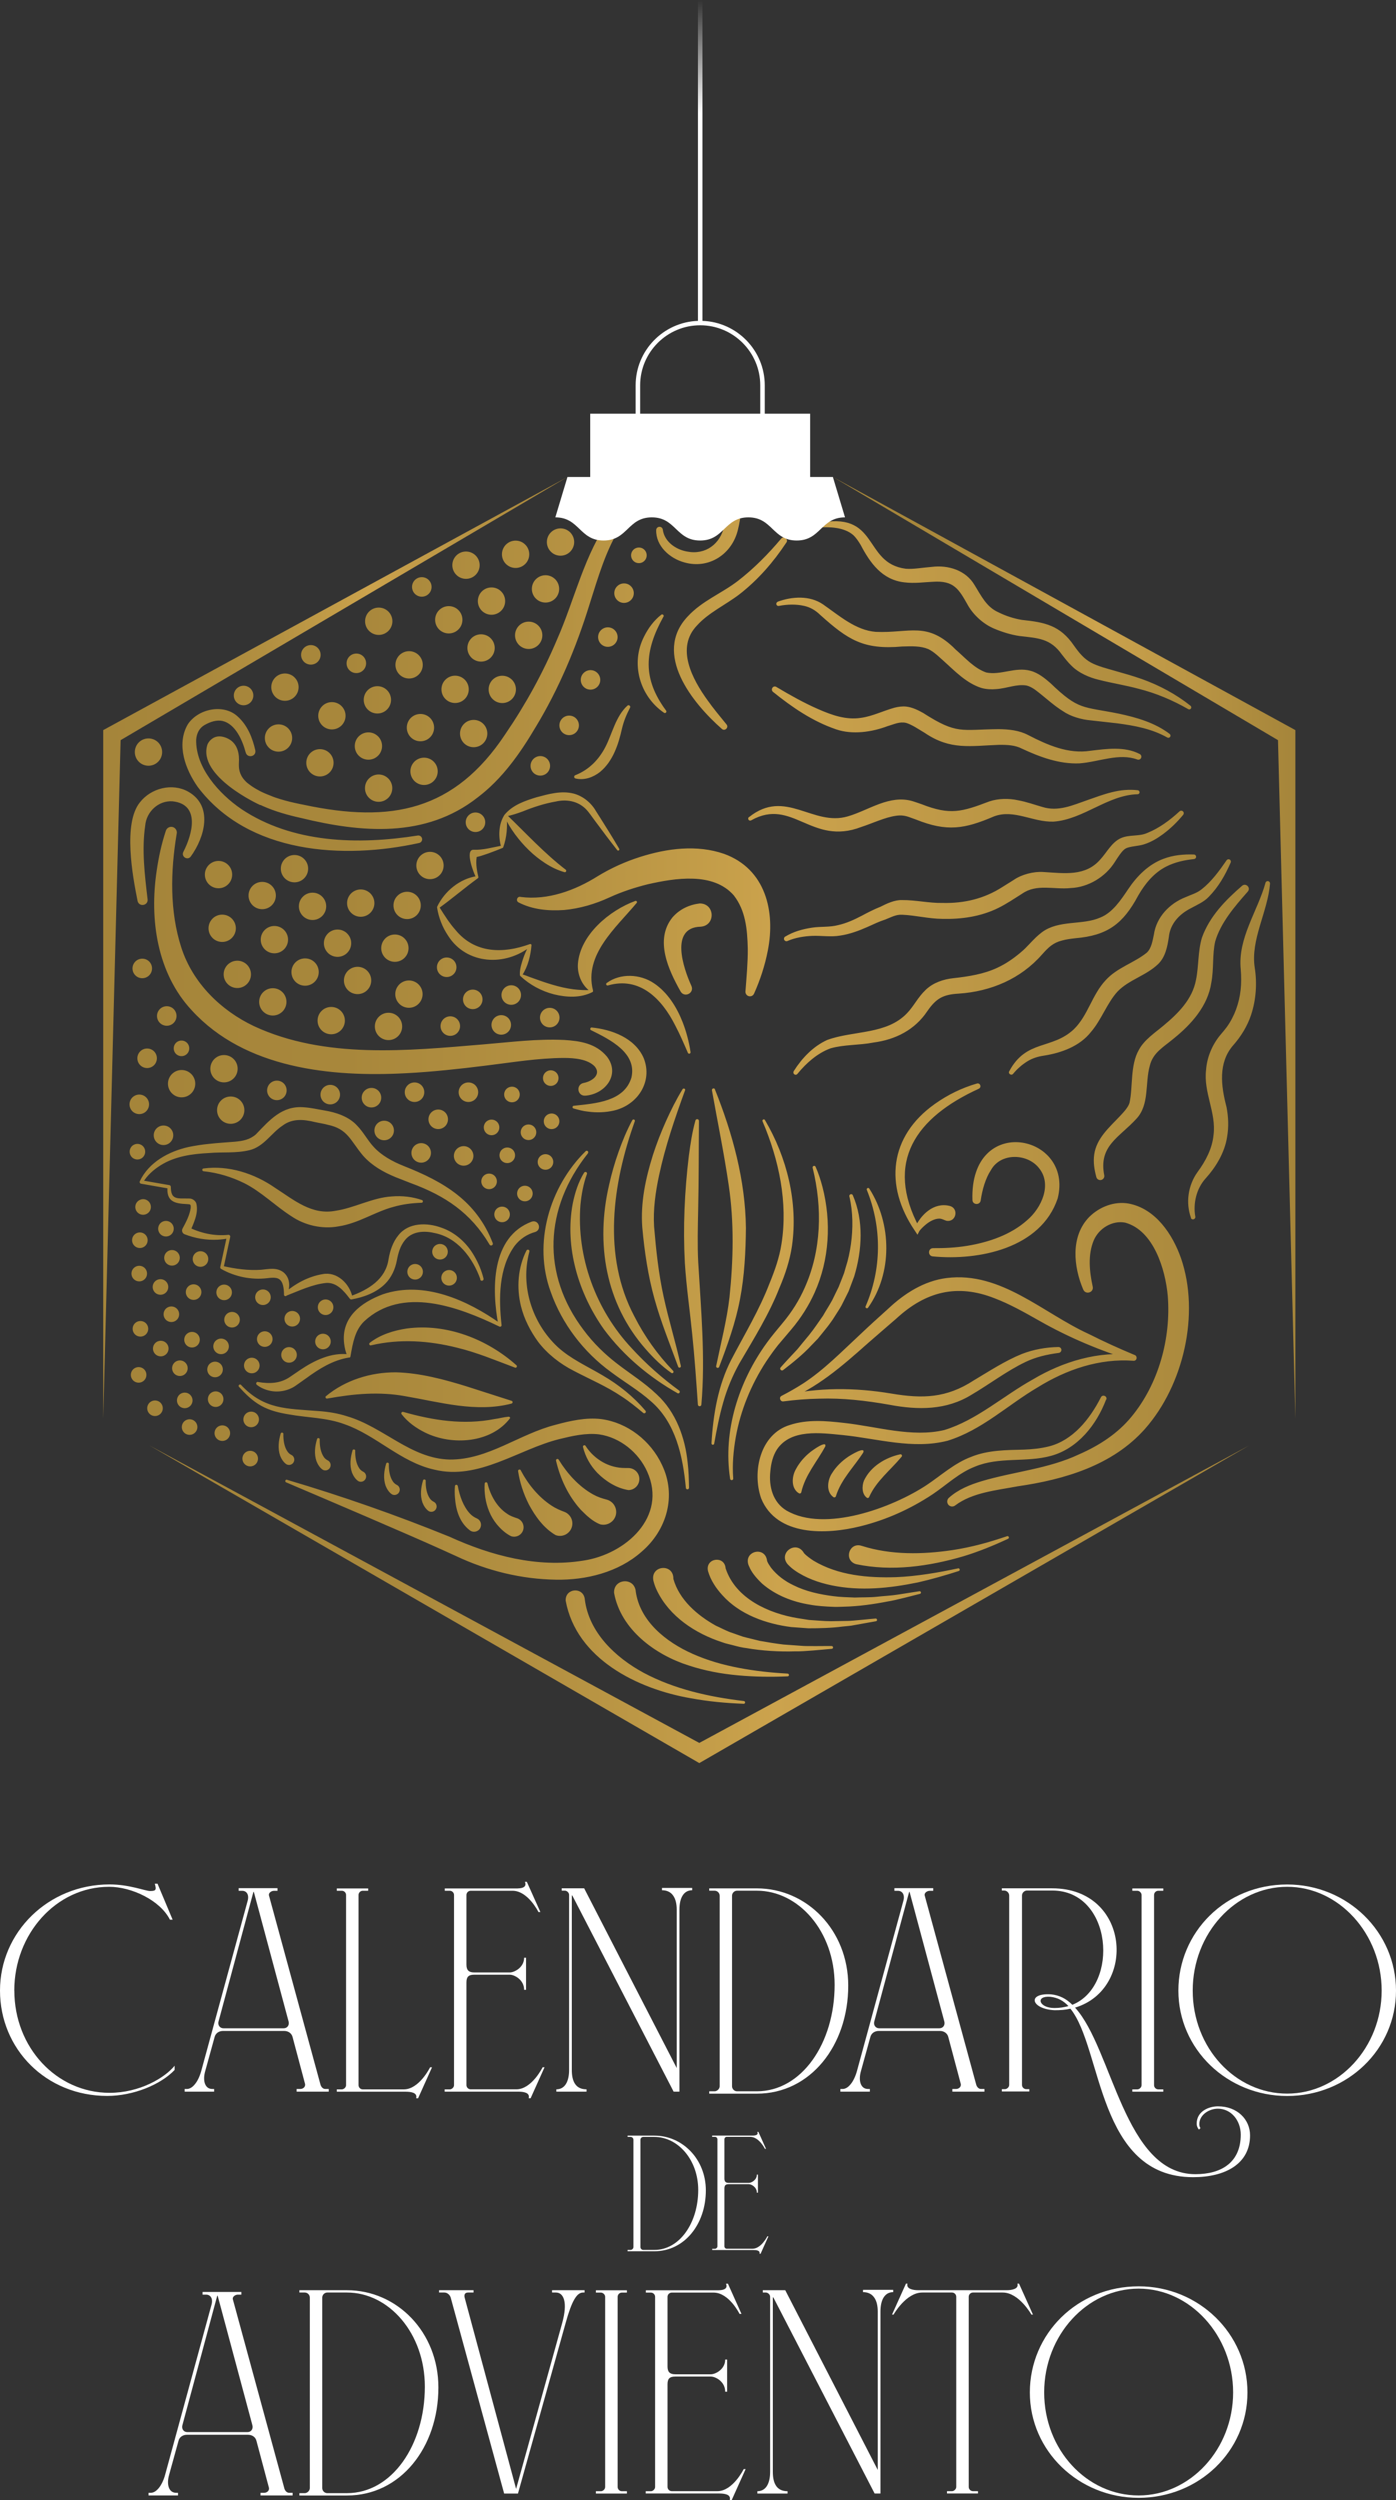 <?xml version="1.0" encoding="UTF-8"?>
<svg id="Capa_2" data-name="Capa 2" xmlns="http://www.w3.org/2000/svg" xmlns:xlink="http://www.w3.org/1999/xlink" viewBox="0 0 247.36 442.8">
  <rect x="0" y="0" width="247.36" height="442.8" fill="#333333" stroke="none"/>
  <defs>
    <style>
      .cls-1 {
        fill: #fff;
      }

      .cls-2 {
        fill: url(#Degradado_sin_nombre_3-2);
      }

      .cls-3 {
        fill: url(#Degradado_sin_nombre_3-4);
      }

      .cls-4 {
        fill: url(#Degradado_sin_nombre_3-3);
      }

      .cls-5 {
        fill: url(#Degradado_sin_nombre_9);
      }

      .cls-6 {
        fill: url(#Degradado_sin_nombre_3);
      }
    </style>
    <linearGradient id="Degradado_sin_nombre_3" data-name="Degradado sin nombre 3" x1="22.95" y1="190.77" x2="225.02" y2="190.77" gradientUnits="userSpaceOnUse">
      <stop offset="0" stop-color="#a5853a"/>
      <stop offset=".19" stop-color="#a8873b"/>
      <stop offset=".36" stop-color="#b39041"/>
      <stop offset=".52" stop-color="#c59e49"/>
      <stop offset=".57" stop-color="#cca34d"/>
      <stop offset="1" stop-color="#a5853a"/>
    </linearGradient>
    <linearGradient id="Degradado_sin_nombre_3-2" data-name="Degradado sin nombre 3" x1="147.59" y1="167.88" x2="229.53" y2="167.88" xlink:href="#Degradado_sin_nombre_3"/>
    <linearGradient id="Degradado_sin_nombre_3-3" data-name="Degradado sin nombre 3" x1="18.29" y1="167.88" x2="100.55" y2="167.88" xlink:href="#Degradado_sin_nombre_3"/>
    <linearGradient id="Degradado_sin_nombre_3-4" data-name="Degradado sin nombre 3" x1="26.47" y1="284.13" x2="221.35" y2="284.13" xlink:href="#Degradado_sin_nombre_3"/>
    <linearGradient id="Degradado_sin_nombre_9" data-name="Degradado sin nombre 9" x1="124.07" y1="95.73" x2="124.07" y2="0" gradientUnits="userSpaceOnUse">
      <stop offset=".79" stop-color="#fff"/>
      <stop offset="1" stop-color="#fff" stop-opacity="0"/>
    </linearGradient>
  </defs>
  <g id="Capa_1-2" data-name="Capa 1">
    <g>
      <path class="cls-6" d="M195.99,247.88c-1.69,4.45-5,8.67-9.77,9.97-4.44,1.21-9.19.12-13.45,1.9-2.83,1.09-4.95,3.17-7.5,4.89-3.93,2.61-8.28,4.57-12.86,5.69-5.94,1.47-14.78,1.82-17.54-4.95-1.64-4.72-.19-11.39,5.07-13,3.17-1.03,6.4-.73,9.59-.37,5.86.63,12.07,2.63,17.8,1.26,5.71-1.73,10.43-6.04,15.67-8.95,5.33-3.18,11.68-5.1,17.93-4.34,0,0-.21,1.01-.21,1.01-5.77-1.76-11.37-4.11-16.63-7.11-2.6-1.47-5.17-2.92-7.85-3.94-6.65-2.62-12.22-1.19-17.39,3.57-1.08.92-3.96,3.43-5.07,4.39-4.5,4-9.16,8.1-14.88,10.26-.01.02-.32-.98-.32-.98,6.31-1.49,12.97-1.44,19.33-.37,5.59.94,9.79.82,14.65-2.34,2.71-1.61,5.54-3.47,8.51-4.67,2.08-.81,4.31-1.19,6.47-1.23.29,0,.53.22.53.51,0,.27-.19.49-.45.53-2.06.27-4.07.72-5.93,1.62-3.25,1.55-6.37,3.93-9.49,5.76-4.53,2.82-9.57,2.75-14.58,1.81-4.19-.74-8.29-1.22-12.53-1.08-2.1.04-4.22.21-6.28.48-.55.09-.86-.72-.32-.98,1.32-.68,2.6-1.41,3.83-2.2,3.73-2.44,6.8-5.62,10.08-8.66,1.57-1.49,3.35-3.11,4.98-4.57,2.85-2.68,6.32-4.93,10.37-5.44,9.62-1.21,17.08,6.24,25.23,9.94,2.65,1.34,5.37,2.57,8.11,3.71.51.22.37,1.03-.22,1.01-6.06-.46-11.9,1.54-17.01,4.71-5.33,3.13-9.85,7.56-15.96,9.45-6.15,1.58-12.51-.4-18.6-1.01-3.9-.38-9.16-1.12-11.63,2.55-.7,1.08-1.05,2.45-1.17,3.86-.3,2.72.45,5.52,2.87,6.97,6.8,3.93,18.76-.51,24.85-4.54,2.52-1.68,4.94-3.9,7.9-4.99,2.95-1.2,6.27-1.19,9.34-1.27,1.5-.06,2.96-.21,4.37-.56,4.28-1.07,7.28-4.85,9.23-8.68.26-.6,1.19-.26.97.38h0ZM50.87,262.07c-.12-.03-.25.02-.3.14-.05.13,0,.27.13.33,6.47,2.75,21.64,9.21,27.85,12.03l2.29,1.04c5.52,2.6,11.56,4.08,17.7,4.17,5.28.09,11.03-1.3,15.13-4.94,4.51-3.84,6.25-9.98,3.62-15.41-1.98-4.25-6.1-7.49-10.79-8.1-2.7-.31-5.42.3-8.01,1-6.55,1.66-11.97,6.22-18.8,6.17-6.9-.15-11.7-5.75-18.18-7.66-1.62-.53-3.43-.82-5.12-.93-5.56-.45-9.58-.23-13.68-4.63-.09-.1-.25-.1-.35,0-.1.09-.11.25-.01.35,1.16,1.27,2.39,2.5,3.92,3.34,1.54.87,3.27,1.27,4.95,1.54,3.28.59,6.68.56,9.82,1.73,5.63,1.96,9.95,6.72,15.89,8.04,7.91,1.96,14.98-3.64,22.25-5.42,2.27-.55,4.63-1.1,6.97-.82,3.72.54,7,3.2,8.53,6.61,3.62,8.01-3.84,14.64-11.33,15.75-8.11,1.31-16.32-.86-23.72-4.24-9.41-3.82-18.99-7.18-28.73-10.06h0ZM45.75,244.76c-.11-.03-.23,0-.3.1-.1.12-.07.3.05.4.64.5,1.37.83,2.16,1.02,1.59.41,3.46.06,4.8-.91.62-.43,1.22-.86,1.81-1.28,2.32-1.69,4.72-3.2,7.58-3.66.22.05.26-.18.27-.33.41-2.28.77-4.49,2.41-6.08,6.76-6.29,16.65-2.59,23.92.91.21.14.48-.04.42-.29-.51-4.66-.52-10.07,2.32-13.99.94-1.22,2.22-2.07,3.67-2.46,1.21-.46.57-2.21-.63-1.83-7.27,2.7-7.12,12.03-5.91,18.39,0,0,.42-.29.42-.29-5.89-4.18-13.62-7.69-20.9-5.23-3.92,1.47-7.43,4.13-6.86,8.74.09.77.26,1.52.59,2.23l.27-.33c-3.1-.39-6.09,1.05-8.6,2.73l-1.82,1.24c-1.67,1.17-3.59,1.28-5.67.93h0ZM57.76,247.26c-.2.16-.02.51.23.44,4.72-.85,9.19-1.26,13.81-.42,6.13,1.05,12.56,2.94,18.84,1.31.08-.02.15-.09.18-.17.04-.14-.03-.28-.17-.32l-7.92-2.54c-3.99-1.24-8.31-2.4-12.57-2.51-4.45-.02-8.96,1.37-12.39,4.22h0ZM65.51,237.84c-.22.17,0,.53.24.43,5.08-1.19,10.29-.83,15.28.43,3.52.85,6.82,2.25,10.22,3.52.25.11.47-.24.26-.42-5.22-4.65-12.4-7.45-19.43-6.51-2.33.35-4.69,1.08-6.58,2.55h0ZM71.45,250.07c-.23-.09-.45.2-.29.4,1.11,1.43,2.58,2.47,4.18,3.26,4.77,2.34,11.72,1.87,15.06-2.58-.01-.14-.14-.25-.28-.24-.91.08-1.7.32-2.52.42-5.46,1.07-10.81.25-16.16-1.27h0ZM103.77,256.1c-.13-.26-.53-.11-.47.17.42,1.74,1.31,3.31,2.56,4.61,1.46,1.47,3.41,2.7,5.5,3.03,1.08-.01,1.94-.9,1.93-1.98-.01-1.08-.9-1.94-1.98-1.93-.69,0-1.4,0-2.09-.15-2.21-.41-4.23-1.85-5.45-3.75h0ZM98.99,258.52c-.13-.25-.53-.1-.47.17.75,3.19,2.14,6.21,4.37,8.68.94.96,2.13,2.12,3.48,2.61,1.21.3,2.44-.43,2.75-1.64.3-1.21-.43-2.44-1.64-2.75-.78-.2-1.6-.47-2.39-.91-2.51-1.4-4.58-3.69-6.09-6.15h0ZM92.28,260.41c-.11-.26-.52-.14-.48.14.31,2.04.95,3.98,1.88,5.84,1.12,2.11,2.63,4.25,4.77,5.49,1.14.43,2.4-.15,2.83-1.29.43-1.14-.15-2.4-1.29-2.83-.75-.28-1.53-.61-2.26-1.1-2.31-1.51-4.17-3.79-5.46-6.25h0ZM86.38,262.73c-.02-.11-.11-.2-.23-.21-.14,0-.26.09-.27.23-.06.83-.01,1.64.11,2.47.27,1.71.91,3.38,2.05,4.76.68.82,1.54,1.62,2.53,2.1.88.29,1.83-.19,2.12-1.06.29-.88-.19-1.83-1.06-2.12-.6-.2-1.24-.41-1.79-.81-1.8-1.18-2.95-3.27-3.46-5.36h0ZM81.11,263.19c-.01-.11-.11-.21-.23-.22-.14-.01-.26.09-.27.23-.06.67-.05,1.32,0,1.99.15,2.16.78,4.42,2.61,5.82.62.52,1.62.28,1.92-.48.26-.63-.04-1.35-.66-1.61-.41-.17-.83-.45-1.21-.84-1.2-1.3-1.83-3.16-2.15-4.89h0ZM126.69,192.93c-.05-.12-.18-.19-.31-.16-.15.03-.26.17-.23.33,1,5.63,2.15,11.17,2.97,16.8.98,6.57.82,13.32.14,19.87-.47,4.05-1.52,8.07-2.36,12.16-.03.13.04.27.17.32.14.05.31-.02.36-.16,1.48-3.89,2.91-7.84,3.7-12.02.79-4.15,1-8.38,1.04-12.58-.09-8.43-2.37-16.77-5.49-24.54h0ZM135.55,198.37c-.06-.1-.19-.15-.31-.1-.13.06-.18.21-.12.34,2.9,6.78,4.52,14.38,3.35,21.71-.38,2.45-1.19,4.71-2.13,7.01-1.82,4.73-4.38,8.93-6.74,13.44-2.37,4.58-3.24,9.77-3.53,14.85,0,.12.08.24.2.26.13.02.26-.07.28-.2.44-2.48.92-4.95,1.61-7.34.68-2.39,1.63-4.66,2.83-6.83,2.55-4.36,5.28-8.71,7.13-13.44,1.01-2.35,1.85-4.89,2.22-7.45,1.08-7.68-.89-15.62-4.8-22.25h0ZM129.37,261.92c.02.14.15.24.3.23.16-.01.28-.16.25-.32-.19-2.41.03-4.88.45-7.27.85-4.79,2.73-9.34,5.38-13.41.66-.98,1.38-2.01,2.13-2.94l2.38-2.81c1.65-1.96,3.04-4.14,4.09-6.48,2.62-5.82,2.98-12.54,1.39-18.69-.32-1.22-.7-2.41-1.22-3.58-.05-.12-.19-.19-.32-.16-.16.04-.25.21-.2.36,1.74,7.06,1.56,14.63-1.43,21.26-.96,2.18-2.25,4.22-3.77,6.06-.91,1.11-2.1,2.49-2.93,3.66-4.97,6.85-7.8,15.6-6.5,24.07h0ZM123.84,198.54c.03-.38-.51-.44-.61-.11-.58,2.07-.89,4.15-1.17,6.26-.76,6.31-1.05,12.61-.71,19,.27,4.22.88,8.37,1.3,12.56.43,4.15.72,8.33,1.01,12.52.01.15.13.28.29.29.17.01.32-.12.33-.29.72-8.38-.07-16.83-.56-25.2-.16-3-.07-6.33-.01-9.35.12-5.22.09-10.46.14-15.68h0ZM121.39,193.12c.11-.31-.29-.44-.44-.22-1.12,1.82-2.07,3.73-2.95,5.68-.87,1.95-1.65,3.94-2.31,5.99-1.3,4.14-2.22,8.45-1.88,12.85.39,4.25,1.01,8.51,2.16,12.63,1.15,4.14,2.75,8.05,4.2,12.02.04.11.16.18.28.15.13-.03.22-.16.19-.29-.89-4.16-2.18-8.21-3.05-12.28-.9-4.09-1.34-8.24-1.69-12.41-.19-2.98.25-6.16.89-9.11,1.09-5.12,2.79-10.05,4.59-15.01h0ZM112.48,198.6c.11-.32-.3-.45-.44-.21-.97,1.8-1.75,3.68-2.43,5.6-.68,1.92-1.25,3.89-1.69,5.89-2.4,10.37-.64,21,6.53,29.11,1.36,1.55,2.82,2.98,4.51,4.17.09.07.23.06.31-.02.1-.1.1-.26,0-.36-2.77-2.87-5.1-6.15-6.87-9.65-5.69-10.72-3.87-23.52.08-34.53h0ZM120.04,246.75c.12.07.28.04.36-.08.09-.12.06-.3-.06-.39-3.05-2.23-5.9-4.75-8.42-7.51-6.35-6.77-9.79-16.14-9.07-25.38.18-1.83.51-3.7,1.14-5.43.06-.13.02-.28-.1-.36-.13-.08-.3-.04-.39.09-1.04,1.69-1.63,3.57-2.02,5.5-1.45,7.73,1.04,15.9,5.52,22.23,3.46,4.66,8.01,8.48,13.04,11.32h0ZM104.16,204.27c.1-.11.1-.28,0-.38-.11-.11-.28-.11-.39,0-6.42,6.31-9.35,16.3-6.19,24.91,2,5.68,5.84,10.69,10.71,14.22,2.33,1.75,4.85,3.21,7,5.12,4.45,3.81,5.71,9.76,6.24,15.38,0,.15.13.26.29.26.15,0,.27-.13.27-.29-.03-1.47-.06-2.95-.24-4.41-.44-4.46-2.09-9.01-5.47-12.11-2.2-2.11-4.72-3.66-6.98-5.41-2.27-1.74-4.29-3.72-5.98-5.99-7.51-9.91-6.96-21.59.75-31.29h0ZM93.8,221.7c.12-.33-.34-.53-.51-.23-1.52,3-1.79,6.56-.98,9.87.56,2.27,1.66,4.4,3.02,6.28,1.66,2.19,3.95,3.96,6.36,5.18,2.88,1.51,5.79,2.73,8.47,4.54,1.34.86,2.57,1.87,3.81,2.9.1.09.26.1.37,0,.12-.1.13-.28.03-.39-2.12-2.5-4.74-4.6-7.58-6.25-2.73-1.62-5.68-2.92-7.99-5.05-4.51-4.22-6.64-10.8-5-16.86h0ZM151.11,211.69c-.17-.39-.74-.13-.6.24.64,2.75.65,5.64.27,8.41-.19,1.37-.49,2.79-.92,4.11l-.29,1.01s-.38.98-.38.98c-.13.33-.45,1.16-.58,1.47-.16.31-.99,2.03-1.16,2.38-.49.9-1.11,1.84-1.62,2.74-.81,1.16-1.61,2.36-2.5,3.46-.46.54-1.58,1.92-2.05,2.49-.99,1.06-1.99,2.11-2.96,3.21-.26.29.15.7.44.47,1.68-1.29,3.54-2.79,4.99-4.36.27-.27.9-.92,1.16-1.2,1.04-1.29,2.16-2.58,3.03-4,.34-.57.88-1.33,1.18-1.91.18-.36,1.11-2.19,1.26-2.52.29-.76.7-1.88.99-2.64,1.39-4.65,1.7-9.83-.27-14.37h0ZM154.03,210.51c-.17-.26-.57-.02-.43.25,2.69,6.64,2.63,14.03-.22,20.6-.13.28.27.49.44.24,4.32-6.11,4.22-14.84.21-21.09h0ZM152.73,273.8c-2.26-.79-3.32,2.55-1.04,3.23,6.32,1.33,12.91.39,19.03-1.4,2.67-.81,5.39-1.92,7.91-3.1.28-.12.1-.55-.17-.46-1.54.51-3.25,1.07-4.82,1.46-1.54.41-3.31.77-4.89,1.01-5.3.79-10.88.88-16.01-.74h0ZM142.43,275.02c-1.38-2.33-4.63.06-2.82,2.07.39.41.83.78,1.19,1.03,1.96,1.37,4.28,2.19,6.6,2.67,5.11,1.04,10.23.5,15.25-.53,2.16-.48,5.1-1.32,7.24-2.02.32-.11.14-.55-.13-.47-3.51.76-7.41,1.42-10.98,1.56-5.01.16-10.27-.31-14.62-2.91-.58-.39-1.28-.86-1.74-1.39h0ZM135.92,276.44c-.32-2.7-4.23-1.74-3.27.8.08.15.19.43.27.59.49.97,1.32,1.88,2.09,2.62,2.41,2.1,5.46,3.27,8.55,3.76,1.16.22,2.8.33,4,.37.57.05,1.4-.01,1.98-.02,2.54-.05,5.29-.44,7.79-.93,1.35-.2,4.3-1,5.68-1.34.12-.03.2-.15.18-.27-.02-.13-.15-.22-.28-.2,0,0-3.81.59-3.82.6-1.08.18-2.72.26-3.82.39-1.09.12-2.7.08-3.81.13-1.14-.04-2.67-.09-3.77-.24-2.39-.3-4.9-.84-7.06-1.92-1.58-.75-2.95-1.77-4.01-3.12-.26-.38-.54-.77-.7-1.2h0ZM128.58,277.82c-.14-2.42-3.69-1.89-3.12.46.47,1.62,1.42,3.02,2.53,4.24,3.1,3.46,7.78,5.08,12.21,5.65.66.05,2.36.17,3.05.22,1.94,0,4.1-.05,6.04-.31.57-.07,1.44-.11,1.99-.24l3.93-.7c.33-.06.21-.53-.08-.48-.79.05-4.18.43-4.92.42-.61.01-2.33.04-2.95.05-1.28,0-2.63-.15-3.9-.22l-1.92-.3c-5.23-.84-11.09-3.49-12.85-8.8h0ZM119.32,279.64c.05-2.83-4.12-2.43-3.54.33.16.63.36,1.2.63,1.74,2.22,4.6,6.79,7.59,11.53,9.14.6.24,1.51.41,2.14.59.62.17,1.53.39,2.16.45,2.79.49,5.86.67,8.69.58,1.49.05,4.91-.32,6.46-.45.34-.04.25-.51-.04-.49-.86-.02-4.53.06-5.34-.04-.65-.05-2.52-.18-3.18-.23-1.4-.17-2.79-.39-4.17-.64-.71-.19-2.36-.56-3.05-.76-.49-.17-1.47-.52-1.96-.69-.68-.19-2.15-.96-2.81-1.25-3.28-1.82-6.49-4.58-7.53-8.3h0ZM112.65,281.81c-.29-2.53-3.97-2.23-3.84.31,1.18,6.5,7.3,10.97,13.19,12.84,2.87.95,5.82,1.49,8.76,1.76,2.94.27,5.89.3,8.81.18.12,0,.23-.11.23-.23,0-.13-.1-.25-.23-.26-2.91-.16-5.8-.46-8.63-1.01-2.83-.53-5.6-1.33-8.17-2.47-4.75-2.1-9.4-5.8-10.13-11.12h0ZM103.62,283.25c-.22-2.24-3.47-2.02-3.39.23,1.88,10.32,12.75,15.67,22.14,17.29,3.12.58,6.27.87,9.41.99.13,0,.24-.09.25-.22.01-.13-.08-.25-.22-.27-6.13-.72-12.32-2.1-17.76-5-5.04-2.73-9.71-7.17-10.43-13.02h0ZM85.08,226.61c.05.16.21.26.37.22.17-.04.27-.21.23-.38-.35-1.43-.92-2.77-1.66-4.03-1.28-2.25-3.34-4.15-5.82-4.99-2.5-.92-5.81-.95-7.61,1.35-.99,1.2-1.48,2.74-1.74,4.22-.5,3.58-3.58,5.43-6.76,6.57,0,0,.37.18.37.18-.49-2.37-2.72-4.59-5.29-4.09-2.55.42-4.81,1.67-6.76,3.3-.01,0,.47.34.47.34.54-1.3.59-2.95-.66-3.97-1.25-.93-2.63-.55-3.96-.44-2.27.16-4.6-.17-6.83-.68-.01-.01.18.35.18.35l1.18-5.48c.05-.2-.12-.41-.33-.38-2.45.26-5.01-.3-7.18-1.43,0,0,.34,1.01.34,1.01.66-1.59,1.59-3.34,1.17-5.12-.15-.53-.75-.92-1.29-.89h-.35c-.92-.06-2.28.22-2.69-.81-.15-.36-.18-.82-.19-1.26,0-.15-.11-.28-.26-.3l-4.93-.86s.23.43.23.43c.72-1.26,1.9-2.31,3.14-3.08,2.56-1.62,5.65-2.03,8.62-2.18,2.37-.21,4.76.08,7.16-.51,2.5-.61,3.82-2.99,5.79-4.31,1.78-1.35,3.77-1.15,5.83-.65.63.15,1.63.29,2.23.47,3.59.75,4.01,2.83,6.27,5.49,1.58,1.78,3.62,2.91,5.75,3.79.4.16,2.25.89,2.71,1.06,6.06,2.22,10.63,5.27,13.94,10.89.08.13.24.19.39.13.16-.07.24-.25.17-.41-2.89-7.48-8.67-10.85-15.77-13.65-1.98-.79-3.97-1.87-5.38-3.44-1.05-1.15-1.72-2.5-2.87-3.7-1.49-1.63-3.74-2.36-5.86-2.71-1.18-.19-2.31-.47-3.57-.55-3.88-.33-6.12,2.3-8.5,4.78-1.08.96-2.32,1.19-3.75,1.32-1.5.13-3.09.21-4.65.39-1.15.11-2.39.31-3.53.54-3.52.78-7.06,2.69-8.66,6.08-.09.18.04.41.24.43l4.93.86s-.27-.35-.26-.31c-.22,2.61,1.27,2.97,3.46,3.06l.34.03c.09.01.14.02.18.04.19.12.13.4.13.65-.19,1.25-.83,2.49-1.44,3.6-.21.37-.05.85.34,1.01,1.88.74,3.9,1.08,5.91.97.67-.04,1.31-.11,1.98-.26,0,0-.37-.38-.37-.37l-1.18,5.48c-.03.14.04.28.17.34,2.46,1.38,5.33,1.96,8.14,1.63.61-.08,1.59-.18,2.06.13.79.45.89,1.71.92,2.61v.19c0,.24.33.34.47.15,2.29-.89,4.57-1.99,7.02-2.24,1.81-.11,3.07,1.34,4.13,2.74.08.13.21.22.37.18,2.14-.39,4.38-1.19,5.97-2.8,1.09-1.1,1.76-2.6,2.04-4.1.24-1.3.6-2.57,1.42-3.58,1.22-1.57,3.33-1.72,5.15-1.3,4.14.76,6.89,4.41,8.24,8.24h0ZM36.05,206.95c-.32.05-.24.49.03.49,2.51.26,4.93,1,7.18,2.1,3.02,1.51,5.51,4.04,8.36,5.86,2.37,1.62,5.47,2.33,8.31,1.81,3.62-.54,6.46-2.58,9.82-3.47,1.57-.45,3.22-.66,4.95-.72.27,0,.32-.4.07-.48-1.68-.58-3.51-.79-5.34-.64-3.39.2-6.7,2.06-9.92,2.53-4.25.84-7.38-1.87-10.78-4.06-3.66-2.54-8.22-4.02-12.68-3.42h0ZM31.31,147.67c.11-.5-.16-1.01-.66-1.18-.52-.17-1.09.11-1.26.64-.78,2.35-1.28,4.69-1.63,7.11-1.29,8.6.07,18.13,6.23,24.71,9.47,10.34,24.71,11.83,37.87,11.13,4.78-.24,9.53-.77,14.22-1.35,4.59-.56,9.27-1.34,13.84-1.36,1.82,0,4.22.2,5.46,1.51,1.19,1.41-.42,2.64-1.97,2.92-1.42.3-1.12,2.4.36,2.25,3.51-.29,6.18-3.77,3.78-6.91-1.96-2.36-4.77-2.77-7.53-2.95-4.87-.24-9.58.39-14.36.78-13.48,1.13-28.08,2.62-40.64-3.22-5.88-2.78-10.86-7.64-12.89-13.92-2.08-6.41-1.93-13.55-.82-20.16h0ZM41.6,135.98c-.43-1.33-2.4-.76-2.04.61.26.78.72,1.4,1.2,2.03,3.17,3.68,8.12,5.27,12.65,6.27,10.61,2.58,21.95,3.61,31.19-3.63,4.39-3.31,7.54-7.8,10.3-12.46,4.11-6.77,7.21-14.15,9.54-21.7,1.56-4.89,2.91-9.76,5.7-14.08,1.95-3.14,4.46-6.03,8.32-5.85,1.75,0,3.65.37,4.87,1.7,1.5,1.6.51,3.22-1.3,3.88-.29.12-.15.59.18.49,2.49-.62,3.64-2.91,1.96-5.06-1.33-1.74-3.53-2.41-5.63-2.57-4.51-.59-7.98,2.68-10.35,6.1-4.67,6.43-6.33,14.42-9.49,21.56-2.48,5.87-5.55,11.47-9.15,16.73-9.03,13.65-20.26,15.82-35.65,12.55-4.38-.84-10.13-2.38-12.3-6.57h0ZM46.06,142.57s8.17.74,1.87-1.65c-6.3-2.39-5.58-4.87-5.58-6.38s-.48-3.35-2.63-3.99-2.95,1.28-2.95,1.28c-1.9,5.67,9.3,10.74,9.3,10.74ZM120.67,87.37s2.42.4,1.52,2.24c-.84,1.73-3.22.9-2.07,3.75.95,2.39,8.22-.72,3.67-5.58l-3.12-.41ZM173.41,192.83c.58-.23.29-1.09-.3-.93-2.69.78-5.19,2-7.48,3.63-8.06,5.72-8.97,14.46-3.53,22.44l.47.71.37-.71c.31-.37.69-.75,1.07-1.06.68-.57,1.55-1.06,2.39-1.08.51-.01.86.26,1.31.38,1.75.3,2.25-2.25.52-2.64-2.79-.67-5.09,1.58-6.14,3.91,0,0,.84,0,.84,0-6.29-11.72-.58-19.59,10.48-24.64h0ZM172.31,212.55c.04.87,1.32.94,1.46.07.28-1.91.84-3.91,1.83-5.41,1.74-3.1,6.46-2.94,8.5-.33,2.36,2.88.46,7.05-2.09,9.22-2.89,2.59-6.81,3.92-10.64,4.55-1.98.32-4,.43-6.03.41-.92,0-.98,1.36-.07,1.46,8.18.79,19.18-1.43,22.14-10.26,2.92-11.42-15.6-15.16-15.1.28h0ZM191.96,228.42c.42.95,1.89.49,1.66-.55-.59-2.68-.88-5.66.18-8.18.9-2.13,3.28-3.59,5.57-3.15,5.02,1.37,7.13,8.24,7.55,12.99.59,7.47-1.61,15.57-6.45,21.41-2.41,2.93-5.66,5.06-9.23,6.62-5.49,2.6-11.56,3.06-17.36,4.79-1.98.61-4.04,1.4-5.75,2.93-.34.31-.39.83-.11,1.2.3.38.85.45,1.23.15,3.05-2.3,7.32-2.68,11.07-3.39,8.24-1.19,16.82-3.68,22.57-10.18,6.82-7.72,9.77-20.38,6.37-30.23-1.48-4.22-4.51-8.78-9.28-9.67-2.55-.44-5.14.57-6.96,2.36-3.37,3.44-2.81,8.82-1.07,12.9h0ZM146.24,256.16c.29-1.15-2.32.74-2.6.97-1.05.83-1.98,1.87-2.62,3.09-.73,1.26-.9,3.4.55,4.26.17.1.4-.02.42-.21.68-3.04,2.77-5.37,4.25-8.1h0ZM152.98,257.22c.38-1.12-2.37.56-2.67.77-1.11.75-2.12,1.71-2.85,2.88-.83,1.2-1.16,3.32.22,4.29.16.11.4.01.44-.18.92-2.98,3.18-5.14,4.86-7.75h0ZM159.76,258c.17-.17,0-.48-.24-.43-2.63.57-5.26,2.15-6.43,4.66-.39.95-.4,2.43.56,3.07.16.06.33-.04.37-.2,1.28-2.84,3.76-4.71,5.73-7.09h0ZM75.44,262.29c.03-.28-.4-.37-.48-.1-.38,1.28-.55,2.63-.1,3.94.22.55.6,1.19,1.15,1.53.47.23,1.03.04,1.26-.43.23-.47.04-1.03-.43-1.26-.23-.11-.45-.28-.64-.53-.63-.87-.79-2.09-.77-3.16h0ZM68.91,259.31c.03-.28-.4-.37-.48-.1-.38,1.28-.55,2.63-.1,3.94.22.55.6,1.19,1.15,1.53.47.23,1.03.04,1.26-.43.23-.47.04-1.03-.43-1.26-.22-.11-.45-.28-.64-.53-.63-.87-.79-2.09-.77-3.16h0ZM62.95,256.97c.03-.28-.4-.37-.48-.1-.38,1.28-.55,2.63-.1,3.94.22.55.6,1.19,1.15,1.53.47.23,1.03.04,1.26-.43.23-.47.04-1.03-.43-1.26-.23-.11-.45-.28-.64-.53-.63-.87-.79-2.09-.77-3.16h0ZM56.66,254.96c.03-.28-.4-.37-.48-.1-.38,1.28-.55,2.63-.1,3.94.22.55.6,1.19,1.15,1.53.47.23,1.03.04,1.26-.43.23-.47.04-1.03-.43-1.26-.23-.11-.45-.28-.64-.53-.63-.87-.79-2.09-.77-3.16h0ZM50.22,253.99c.03-.28-.4-.37-.48-.1-.38,1.28-.55,2.63-.1,3.94.22.55.6,1.19,1.15,1.53.47.23,1.03.04,1.26-.43.23-.47.04-1.03-.43-1.26-.23-.11-.45-.28-.64-.53-.63-.87-.79-2.09-.77-3.16h0ZM112.81,159.91c.16-.15-.03-.43-.23-.35-4.55,1.66-9.8,6-10.18,11.16-.13,1.89.73,3.9,2.3,4.93l.1-.32c-1.06.08-2.13.01-3.17-.11-2.64-.34-5.15-1.23-7.65-2.14-.51-.19-1.02-.4-1.57-.55,0,0,.09.24.09.24,1.05-1.57,1.53-3.55,1.68-5.42-.04-.12-.18-.19-.3-.14-4.75,1.73-9.74,1.66-13.15-2.48-1.08-1.21-1.98-2.63-2.9-4.11,0,0-.03.2-.03.2,2.33-1.67,4.52-3.57,6.84-5.25.09-.06.15-.16.12-.27-.31-1.26-.54-2.77-.19-3.99,0,0-.71.54-.71.54,1.01-.06,1.81-.42,2.73-.72.83-.3,1.65-.61,2.46-.95.05-.02.1-.06.12-.12.65-1.8.77-3.68.59-5.59l-.09.12c1.06-.21,2.03-.53,2.99-.89,1.88-.76,3.81-1.39,5.81-1.74,1.87-.43,3.83-.11,5.24,1.24.6.54,1.34,1.71,1.86,2.37,1.24,1.68,2.5,3.35,3.8,5,.16.2.47,0,.35-.24-1.06-1.81-2.16-3.58-3.28-5.35l-.84-1.32c-.83-1.46-2.3-2.68-3.97-3.11-2.19-.56-4.44.09-6.55.65-2.09.64-4.26,1.37-5.71,3.14-1.04,1.66-1.08,3.78-.59,5.63,0,0,.15-.2.15-.2-1.65.3-3.38.81-5.05.73-1.54.01.06,4.21.49,4.94,0,0,.13-.28.12-.27-3.02.46-5.7,2.66-7.01,5.38-.03.06-.04.13-.03.21.28,1.75.93,3.45,1.96,4.98,3.29,5.15,10.17,5.47,14.71,1.81,0,0-.31-.24-.31-.24-.71,1.24-1.2,2.54-1.54,3.9-.1.47-.18.95-.15,1.46,0,.07.03.15.09.2,1.66,1.56,3.74,2.67,5.95,3.24,2.22.54,4.7.68,6.81-.4.08-.04.13-.13.11-.23,0,0-.01-.09-.01-.09-1.61-6.33,4.07-11.06,7.76-15.49h0ZM89.77,144.29c-.18-.19-.52.03-.4.27.5,1.16,1.16,2.2,1.89,3.2.73.99,1.55,1.94,2.44,2.8.89.87,1.87,1.65,2.92,2.33,1.05.68,2.19,1.24,3.4,1.58.25.08.43-.28.22-.44-3.76-2.88-7.06-6.47-10.46-9.75h0ZM92.26,158.85c-.62-.15-.92.67-.39.97,2.52,1.3,5.33,1.54,8.11,1.35,2.77-.26,5.48-1.06,7.99-2.22,2.18-1,4.49-1.76,6.83-2.34,4.85-1.1,11.6-2.19,15.23,1.98,2.07,2.67,2.39,5.93,2.47,9.44.02,2.45-.22,4.97-.41,7.55-.03.33.14.66.47.81.4.18.87,0,1.05-.4,1.08-2.41,1.92-4.95,2.44-7.63,1.37-6.92-.37-14.45-7.74-17.13-4.85-1.68-10.13-.97-14.89.54-2.62.83-5.14,1.97-7.49,3.4-4.02,2.53-8.85,4.31-13.66,3.69h0ZM101.98,137.28c-.31.07-.33.51-.02.59,1.55.38,3.15-.19,4.36-1.15,2.29-1.88,3.27-4.9,3.89-7.68.31-1.31.8-2.5,1.43-3.7.17-.29-.25-.6-.48-.35-2.07,1.89-2.68,4.96-3.88,7.29-1.17,2.26-2.88,4.02-5.3,5h0ZM24.38,159.58c.27,1.12,1.93.81,1.77-.33-.51-4.3-1.05-8.77-.42-13.04.22-2.47,2.37-4.46,4.84-4.29,4.98.53,3.52,5.85,1.91,8.97-.41.85.77,1.57,1.33.8,2.46-3.4,4.01-8.92-.43-11.46-2.86-1.63-6.65-.64-8.61,1.9-2.98,3.74-1.29,13-.39,17.45h0ZM104.85,181.98c-.27-.03-.37.39-.11.48,3.4,1.68,8.16,4.04,7.14,8.41-1.29,4.22-6.3,4.56-10.2,4.97-.27,0-.32.41-.06.48.84.23,1.7.48,2.58.56,1.49.21,3.06.15,4.53-.18,4.2-.94,7-5.09,5.33-9.3-1.58-3.6-5.7-5.07-9.21-5.42h0ZM43.53,133.23c.25,1.13,1.92.8,1.71-.34-.51-2.24-1.37-4.4-3.11-5.98-2.53-2.36-7.09-1.37-8.88,1.42-2.04,3.59-.38,7.95,1.77,11.02,8.97,11.91,25.84,12.9,39.25,9.95.35-.07.58-.41.52-.76-.06-.37-.41-.62-.77-.56-10.56,1.67-22.18,1.39-31.29-4.71-3.92-2.69-8.09-7.32-7.97-12.27.08-1.13.58-2.06,1.45-2.57,1.07-.62,2.21-.96,3.22-.74,2.27.53,3.53,3.4,4.09,5.54h0ZM102.57,90.5c-.15.28.27.49.42.24,3.84-5.12,9.41-9.07,15.84-8.68,1.38.07,2.76.28,4.09.65.42.16,1.1.37,1.49.59,1.83.84,3.39,2.41,3.94,4.37.55,1.78.38,3.65-.02,5.49-.66,3.15-3.3,5.18-6.61,4.52-2.02-.36-4-1.78-4.27-3.85-.03-.29-.27-.53-.58-.53-.33,0-.6.26-.6.58-.07,2.84,2.43,5.04,5,5.73,4.37,1.24,8.48-1.48,9.49-5.82.56-2.19.78-4.66.07-6.87-.78-2.86-3.13-5.02-5.82-6.09-.3-.1-1.09-.37-1.4-.47,0,0-.95-.21-.95-.21-2.79-.54-5.75-.5-8.5.28-5.11,1.51-9.17,5.48-11.6,10.09h0ZM124.13,164.13c2.72-.18,2.58-4.13-.15-4.12-1.86.22-3.6,1.04-4.84,2.49-3.19,3.98-.67,9.33,1.46,13.11.7,1.17,2.46.27,1.92-.98-1.46-3.2-3.85-10.35,1.61-10.5h0ZM107.5,174.1c-.23.17-.02.53.24.43,5.64-1.63,9.55,2.41,11.89,7.06.83,1.56,1.53,3.21,2.26,4.88.04.1.15.16.26.15.13-.02.23-.14.21-.28-.27-1.82-.74-3.61-1.42-5.35-1.03-2.61-2.64-5.22-5.06-6.84-2.45-1.66-5.96-1.83-8.38-.05h0ZM117.56,109.23c.17-.24-.16-.55-.39-.36-1.31,1.03-2.31,2.38-3.05,3.88-2.42,4.73-.8,10.52,3.54,13.49.23.18.55-.14.37-.38-4.21-5.68-3.87-10.52-.48-16.63h0ZM139.35,96.09c.4-.63-.5-1.24-.95-.67-2.29,2.72-4.83,5.28-7.59,7.42-2.94,2.28-6.37,3.53-8.98,6.37-6.19,6.6.87,15.31,6.08,19.89.52.47,1.27-.25.83-.79-1.14-1.4-2.29-2.77-3.32-4.22-2.73-3.76-5.76-9.35-1.89-13.34,2-2.22,5.03-3.62,7.45-5.46,3.32-2.57,6.08-5.75,8.36-9.21h0ZM24.95,212.45c-.73.22-1.14.99-.92,1.72.22.73.99,1.14,1.73.92.73-.22,1.14-.99.92-1.73-.22-.73-.99-1.14-1.72-.92ZM72.2,224.97c-.15.75.33,1.48,1.08,1.63.75.15,1.48-.33,1.63-1.08.15-.75-.33-1.48-1.08-1.63-.75-.15-1.48.33-1.63,1.08ZM76.61,221.42c-.15.75.33,1.48,1.08,1.63.75.15,1.48-.33,1.63-1.08s-.33-1.48-1.08-1.63c-.75-.15-1.48.33-1.63,1.08ZM78.22,226.04c-.15.75.33,1.48,1.08,1.63.75.15,1.48-.33,1.63-1.08.15-.75-.33-1.48-1.08-1.63-.75-.15-1.48.33-1.63,1.08ZM55.87,237.32c-.15.75.33,1.48,1.08,1.63.75.15,1.48-.33,1.63-1.08s-.33-1.48-1.08-1.63c-.75-.15-1.48.33-1.63,1.08ZM49.86,239.69c-.15.75.33,1.48,1.08,1.63.75.15,1.48-.33,1.63-1.08.15-.75-.33-1.48-1.08-1.63s-1.48.33-1.63,1.08ZM50.43,233.29c-.15.75.33,1.48,1.08,1.63.75.15,1.48-.33,1.63-1.08.15-.75-.33-1.48-1.08-1.63-.75-.15-1.48.33-1.63,1.08ZM45.56,236.89c-.15.75.33,1.48,1.08,1.63.75.15,1.48-.33,1.63-1.08.15-.75-.33-1.48-1.08-1.63-.75-.15-1.48.33-1.63,1.08ZM45.24,229.48c-.15.75.33,1.48,1.08,1.63.75.15,1.48-.33,1.63-1.08.15-.75-.33-1.48-1.08-1.63-.75-.15-1.48.33-1.63,1.08ZM38.36,228.62c-.15.75.33,1.48,1.08,1.63.75.15,1.48-.33,1.63-1.08.15-.75-.33-1.48-1.08-1.63-.75-.15-1.48.33-1.63,1.08ZM39.76,233.46c-.15.75.33,1.48,1.08,1.63.75.15,1.48-.33,1.63-1.08.15-.75-.33-1.48-1.08-1.63-.75-.15-1.48.33-1.63,1.08ZM32.95,228.57c-.15.75.33,1.48,1.08,1.63.75.15,1.48-.33,1.63-1.08.15-.75-.33-1.48-1.08-1.63s-1.48.33-1.63,1.08ZM34.17,222.71c-.15.75.33,1.48,1.08,1.63.75.15,1.48-.33,1.63-1.08.15-.75-.33-1.48-1.08-1.63-.75-.15-1.48.33-1.63,1.08ZM29.12,222.5c-.15.75.33,1.48,1.08,1.63.75.15,1.48-.33,1.63-1.08s-.33-1.48-1.08-1.63-1.48.33-1.63,1.08ZM28.05,217.34c-.15.75.33,1.48,1.08,1.63.75.15,1.48-.33,1.63-1.08.15-.75-.33-1.48-1.08-1.63s-1.48.33-1.63,1.08ZM43.26,241.57c-.15.75.33,1.48,1.08,1.63.75.15,1.48-.33,1.63-1.08.15-.75-.33-1.48-1.08-1.63-.75-.15-1.48.33-1.63,1.08ZM36.86,247.53c-.15.75.33,1.48,1.08,1.63.75.15,1.48-.33,1.63-1.08s-.33-1.48-1.08-1.63c-.75-.15-1.48.33-1.63,1.08ZM36.75,242.27c-.15.75.33,1.48,1.08,1.63.75.15,1.48-.33,1.63-1.08s-.33-1.48-1.08-1.63c-.75-.15-1.48.33-1.63,1.08ZM30.52,242.05c-.15.75.33,1.48,1.08,1.63.75.15,1.48-.33,1.63-1.08.15-.75-.33-1.48-1.08-1.63-.75-.15-1.48.33-1.63,1.08ZM37.82,238.18c-.15.75.33,1.48,1.08,1.63.75.15,1.48-.33,1.63-1.08s-.33-1.48-1.08-1.63c-.75-.15-1.48.33-1.63,1.08ZM31.38,247.75c-.15.75.33,1.48,1.08,1.63s1.48-.33,1.63-1.08-.33-1.48-1.08-1.63c-.75-.15-1.48.33-1.63,1.08ZM27.13,238.57c-.15.75.33,1.48,1.08,1.63.75.15,1.48-.33,1.63-1.08.15-.75-.33-1.48-1.08-1.63-.75-.15-1.48.33-1.63,1.08ZM29.01,232.49c-.15.75.33,1.48,1.08,1.63.75.15,1.48-.33,1.63-1.08.15-.75-.33-1.48-1.08-1.63-.75-.15-1.48.33-1.63,1.08ZM32.67,237c-.15.75.33,1.48,1.08,1.63.75.15,1.48-.33,1.63-1.08.15-.75-.33-1.48-1.08-1.63-.75-.15-1.48.33-1.63,1.08ZM27.08,227.66c-.15.75.33,1.48,1.08,1.63.75.15,1.48-.33,1.63-1.08.15-.75-.33-1.48-1.08-1.63-.75-.15-1.48.33-1.63,1.08ZM43.15,251.12c-.15.75.33,1.48,1.08,1.63.75.15,1.48-.33,1.63-1.08.15-.75-.33-1.48-1.08-1.63-.75-.15-1.48.33-1.63,1.08ZM42.98,258.06c-.15.75.33,1.48,1.08,1.63.75.15,1.48-.33,1.63-1.08.15-.75-.33-1.48-1.08-1.63-.75-.15-1.48.33-1.63,1.08ZM32.24,252.47c-.15.75.33,1.48,1.08,1.63.75.15,1.48-.33,1.63-1.08.15-.75-.33-1.48-1.08-1.63-.75-.15-1.48.33-1.63,1.08ZM26.11,249.14c-.15.75.33,1.48,1.08,1.63.75.15,1.48-.33,1.63-1.08.15-.75-.33-1.48-1.08-1.63-.75-.15-1.48.33-1.63,1.08ZM23.21,243.23c-.15.75.33,1.48,1.08,1.63.75.15,1.48-.33,1.63-1.08s-.33-1.48-1.08-1.63c-.75-.15-1.48.33-1.63,1.08ZM23.53,235.07c-.15.75.33,1.48,1.08,1.63.75.15,1.48-.33,1.63-1.08.15-.75-.33-1.48-1.08-1.63-.75-.15-1.48.33-1.63,1.08ZM23.32,225.29c-.15.75.33,1.48,1.08,1.63.75.15,1.48-.33,1.63-1.08.15-.75-.33-1.48-1.08-1.63-.75-.15-1.48.33-1.63,1.08ZM23.43,219.38c-.15.75.33,1.48,1.08,1.63.75.15,1.48-.33,1.63-1.08.15-.75-.33-1.48-1.08-1.63-.75-.15-1.48.33-1.63,1.08ZM38.04,253.55c-.15.75.33,1.48,1.08,1.63s1.48-.33,1.63-1.08c.15-.75-.33-1.48-1.08-1.63-.75-.15-1.48.33-1.63,1.08ZM56.34,231.25c-.15.75.33,1.48,1.08,1.63s1.48-.33,1.63-1.08c.15-.75-.33-1.48-1.08-1.63-.75-.15-1.48.33-1.63,1.08ZM95.74,133.91c-.95,0-1.73.77-1.73,1.73s.77,1.73,1.73,1.73,1.73-.77,1.73-1.73-.77-1.73-1.73-1.73ZM84.25,143.9c-.95,0-1.73.77-1.73,1.73s.77,1.73,1.73,1.73,1.73-.77,1.73-1.73-.77-1.73-1.73-1.73ZM100.85,126.74c-.95,0-1.73.77-1.73,1.73s.77,1.73,1.73,1.73,1.73-.77,1.73-1.73-.77-1.73-1.73-1.73ZM43.16,121.45c-.95,0-1.73.77-1.73,1.73s.77,1.73,1.73,1.73,1.73-.77,1.73-1.73-.77-1.73-1.73-1.73ZM112.8,97.03c-.73.22-1.14.99-.92,1.73.22.73.99,1.14,1.73.92.73-.22,1.14-.99.92-1.73s-.99-1.14-1.73-.92ZM63.14,115.75c-.95,0-1.73.77-1.73,1.73s.77,1.73,1.73,1.73,1.73-.77,1.73-1.73-.77-1.73-1.73-1.73ZM55.08,114.25c-.95,0-1.73.77-1.73,1.73s.77,1.73,1.73,1.73,1.73-.77,1.73-1.73-.77-1.73-1.73-1.73ZM74.74,102.22c-.95,0-1.73.77-1.73,1.73s.77,1.73,1.73,1.73,1.73-.77,1.73-1.73-.77-1.73-1.73-1.73ZM104.72,118.69c-.95-.05-1.77.69-1.81,1.64-.05.95.69,1.77,1.64,1.81.95.05,1.77-.69,1.81-1.64.05-.95-.69-1.77-1.64-1.81ZM107.79,111.11c-.95-.05-1.77.69-1.81,1.64s.69,1.77,1.64,1.81c.95.05,1.77-.69,1.81-1.64.05-.95-.69-1.77-1.64-1.81ZM110.66,103.33c-.95-.05-1.77.69-1.81,1.64-.05.95.69,1.77,1.64,1.81s1.77-.69,1.81-1.64c.05-.95-.69-1.77-1.64-1.81ZM50.49,119.28c-1.34,0-2.42,1.08-2.42,2.42s1.08,2.42,2.42,2.42,2.42-1.08,2.42-2.42-1.08-2.42-2.42-2.42ZM26.31,130.78c-1.34,0-2.42,1.08-2.42,2.42s1.08,2.42,2.42,2.42,2.42-1.08,2.42-2.42-1.08-2.42-2.42-2.42ZM49.35,128.29c-1.34,0-2.42,1.08-2.42,2.42s1.08,2.42,2.42,2.42,2.42-1.08,2.42-2.42-1.08-2.42-2.42-2.42ZM56.69,132.68c-1.34,0-2.42,1.08-2.42,2.42s1.08,2.42,2.42,2.42,2.42-1.08,2.42-2.42-1.08-2.42-2.42-2.42ZM58.81,124.35c-1.34,0-2.42,1.08-2.42,2.42s1.08,2.42,2.42,2.42,2.42-1.08,2.42-2.42-1.08-2.42-2.42-2.42ZM66.87,121.53c-1.34,0-2.42,1.08-2.42,2.42s1.08,2.42,2.42,2.42,2.42-1.08,2.42-2.42-1.08-2.42-2.42-2.42ZM67.11,107.61c-1.34,0-2.42,1.08-2.42,2.42s1.08,2.42,2.42,2.42,2.42-1.08,2.42-2.42-1.08-2.42-2.42-2.42ZM80.64,119.67c-1.34,0-2.42,1.08-2.42,2.42s1.08,2.42,2.42,2.42,2.42-1.08,2.42-2.42-1.08-2.42-2.42-2.42ZM85.24,112.34c-1.34,0-2.42,1.08-2.42,2.42s1.08,2.42,2.42,2.42,2.42-1.08,2.42-2.42-1.08-2.42-2.42-2.42ZM79.52,107.35c-1.33,0-2.42,1.08-2.42,2.42s1.08,2.42,2.42,2.42,2.42-1.08,2.42-2.42-1.08-2.42-2.42-2.42ZM87.09,104.04c-1.34,0-2.42,1.08-2.42,2.42s1.08,2.42,2.42,2.42,2.42-1.08,2.42-2.42-1.08-2.42-2.42-2.42ZM91.36,95.75c-1.34,0-2.42,1.08-2.42,2.42s1.08,2.42,2.42,2.42,2.42-1.08,2.42-2.42-1.08-2.42-2.42-2.42ZM82.57,97.68c-1.34,0-2.42,1.08-2.42,2.42s1.08,2.42,2.42,2.42,2.42-1.08,2.42-2.42-1.08-2.42-2.42-2.42ZM89,119.68c-1.34,0-2.42,1.08-2.42,2.42s1.08,2.42,2.42,2.42,2.42-1.08,2.42-2.42-1.08-2.42-2.42-2.42ZM93.68,110.1c-1.34,0-2.42,1.08-2.42,2.42s1.08,2.42,2.42,2.42,2.42-1.08,2.42-2.42-1.08-2.42-2.42-2.42ZM96.66,101.88c-1.33,0-2.42,1.08-2.42,2.42s1.08,2.42,2.42,2.42,2.42-1.08,2.42-2.42-1.08-2.42-2.42-2.42ZM99.32,93.58c-1.33,0-2.42,1.08-2.42,2.42s1.08,2.42,2.42,2.42,2.42-1.08,2.42-2.42-1.08-2.42-2.42-2.42ZM72.49,115.33c-1.34,0-2.42,1.08-2.42,2.42s1.08,2.42,2.42,2.42,2.42-1.08,2.42-2.42-1.08-2.42-2.42-2.42ZM65.28,129.71c-1.34,0-2.42,1.08-2.42,2.42s1.08,2.42,2.42,2.42,2.42-1.08,2.42-2.42-1.08-2.42-2.42-2.42ZM74.5,126.45c-1.34,0-2.42,1.08-2.42,2.42s1.08,2.42,2.42,2.42,2.42-1.08,2.42-2.42-1.08-2.42-2.42-2.42ZM75.14,134.19c-1.34,0-2.42,1.08-2.42,2.42s1.08,2.42,2.42,2.42,2.42-1.08,2.42-2.42-1.08-2.42-2.42-2.42ZM83.93,127.5c-1.34,0-2.42,1.08-2.42,2.42s1.08,2.42,2.42,2.42,2.42-1.08,2.42-2.42-1.08-2.42-2.42-2.42ZM67.09,137.17c-1.34,0-2.42,1.08-2.42,2.42s1.08,2.42,2.42,2.42,2.42-1.08,2.42-2.42-1.08-2.42-2.42-2.42ZM38.72,152.48c-1.34,0-2.42,1.08-2.42,2.42s1.08,2.42,2.42,2.42,2.42-1.08,2.42-2.42-1.08-2.42-2.42-2.42ZM39.37,161.99c-1.34,0-2.42,1.08-2.42,2.42s1.08,2.42,2.42,2.42,2.42-1.08,2.42-2.42-1.08-2.42-2.42-2.42ZM46.46,156.19c-1.34,0-2.42,1.08-2.42,2.42s1.08,2.42,2.42,2.42,2.42-1.08,2.42-2.42-1.08-2.42-2.42-2.42ZM63.36,171.23c-1.34,0-2.42,1.08-2.42,2.42s1.08,2.42,2.42,2.42,2.42-1.08,2.42-2.42-1.08-2.42-2.42-2.42ZM59.81,164.63c-1.34,0-2.42,1.08-2.42,2.42s1.08,2.42,2.42,2.42,2.42-1.08,2.42-2.42-1.08-2.42-2.42-2.42ZM55.38,158.1c-1.34,0-2.42,1.08-2.42,2.42s1.08,2.42,2.42,2.42,2.42-1.08,2.42-2.42-1.08-2.42-2.42-2.42ZM52.18,151.43c-1.34,0-2.42,1.08-2.42,2.42s1.08,2.42,2.42,2.42,2.42-1.08,2.42-2.42-1.08-2.42-2.42-2.42ZM63.92,157.53c-1.34,0-2.42,1.08-2.42,2.42s1.08,2.42,2.42,2.42,2.42-1.08,2.42-2.42-1.08-2.42-2.42-2.42ZM69.97,165.51c-1.34,0-2.42,1.08-2.42,2.42s1.08,2.42,2.42,2.42,2.42-1.08,2.42-2.42-1.08-2.42-2.42-2.42ZM72.14,157.94c-1.33,0-2.42,1.08-2.42,2.42s1.08,2.42,2.42,2.42,2.42-1.08,2.42-2.42-1.08-2.42-2.42-2.42ZM76.19,150.87c-1.33,0-2.42,1.08-2.42,2.42s1.08,2.42,2.42,2.42,2.42-1.08,2.42-2.42-1.08-2.42-2.42-2.42ZM25.21,169.79c-.95,0-1.73.77-1.73,1.73s.77,1.73,1.73,1.73,1.73-.77,1.73-1.73-.77-1.73-1.73-1.73ZM29.55,178.21c-.95,0-1.73.77-1.73,1.73s.77,1.73,1.73,1.73,1.73-.77,1.73-1.73-.77-1.73-1.73-1.73ZM26.07,185.7c-.95,0-1.73.77-1.73,1.73s.77,1.73,1.73,1.73,1.73-.77,1.73-1.73-.77-1.73-1.73-1.73ZM24.68,193.86c-.95,0-1.73.77-1.73,1.73s.77,1.73,1.73,1.73,1.73-.77,1.73-1.73-.77-1.73-1.73-1.73ZM28.97,199.34c-.95,0-1.73.77-1.73,1.73s.77,1.73,1.73,1.73,1.73-.77,1.73-1.73-.77-1.73-1.73-1.73ZM49.06,191.39c-.95,0-1.73.77-1.73,1.73s.77,1.73,1.73,1.73,1.73-.77,1.73-1.73-.77-1.73-1.73-1.73ZM58.52,192.14c-.95,0-1.73.77-1.73,1.73s.77,1.73,1.73,1.73,1.73-.77,1.73-1.73-.77-1.73-1.73-1.73ZM65.82,192.68c-.95,0-1.73.77-1.73,1.73s.77,1.73,1.73,1.73,1.73-.77,1.73-1.73-.77-1.73-1.73-1.73ZM68.07,198.49c-.95,0-1.73.77-1.73,1.73s.77,1.73,1.73,1.73,1.73-.77,1.73-1.73-.77-1.73-1.73-1.73ZM74.63,202.46c-.95,0-1.73.77-1.73,1.73s.77,1.73,1.73,1.73,1.73-.77,1.73-1.73-.77-1.73-1.73-1.73ZM77.65,196.51c-.95,0-1.73.77-1.73,1.73s.77,1.73,1.73,1.73,1.73-.77,1.73-1.73-.77-1.73-1.73-1.73ZM83,191.71c-.95,0-1.73.77-1.73,1.73s.77,1.73,1.73,1.73,1.73-.77,1.73-1.73-.77-1.73-1.73-1.73ZM81.65,203.07c-.91.28-1.43,1.24-1.15,2.16.28.91,1.24,1.43,2.16,1.15.91-.28,1.43-1.24,1.15-2.16-.28-.91-1.24-1.43-2.16-1.15ZM23.95,202.65c-.73.22-1.14.99-.92,1.73.22.73.99,1.14,1.72.92.73-.22,1.14-.99.92-1.73-.22-.73-.99-1.14-1.72-.92ZM31.76,184.35c-.73.22-1.14.99-.92,1.73.22.73.99,1.14,1.72.92.73-.22,1.14-.99.92-1.73-.22-.73-.99-1.14-1.72-.92ZM86.7,198.35c-.73.22-1.14.99-.92,1.73.22.73.99,1.14,1.72.92.73-.22,1.14-.99.92-1.73-.22-.73-.99-1.14-1.73-.92ZM90.31,192.52c-.73.22-1.14.99-.92,1.73.22.73.99,1.14,1.73.92.73-.22,1.14-.99.92-1.73-.22-.73-.99-1.14-1.72-.92ZM97.19,189.62c-.73.22-1.14.99-.92,1.73.22.73.99,1.14,1.72.92.73-.22,1.14-.99.92-1.73-.22-.73-.99-1.14-1.73-.92ZM97.33,197.27c-.73.22-1.14.99-.92,1.73.22.73.99,1.14,1.73.92.73-.22,1.14-.99.92-1.73-.22-.73-.99-1.14-1.72-.92ZM92.29,200.26c-.15.75.33,1.48,1.08,1.63.75.15,1.48-.33,1.63-1.08.15-.75-.33-1.48-1.08-1.63-.75-.15-1.48.33-1.63,1.08ZM88.53,204.34c-.15.75.33,1.48,1.08,1.63.75.15,1.48-.33,1.63-1.08.15-.75-.33-1.48-1.08-1.63-.75-.15-1.48.33-1.63,1.08ZM85.31,208.96c-.15.75.33,1.48,1.08,1.63.75.15,1.48-.33,1.63-1.08.15-.75-.33-1.48-1.08-1.63-.75-.15-1.48.33-1.63,1.08ZM87.61,214.81c-.15.75.33,1.48,1.08,1.63.75.15,1.48-.33,1.63-1.08.15-.75-.33-1.48-1.08-1.63-.75-.15-1.48.33-1.63,1.08ZM91.65,211.11c-.15.75.33,1.48,1.08,1.63.75.15,1.48-.33,1.63-1.08.15-.75-.33-1.48-1.08-1.63-.75-.15-1.48.33-1.63,1.08ZM95.3,205.52c-.15.75.33,1.48,1.08,1.63.75.15,1.48-.33,1.63-1.08.15-.75-.33-1.48-1.08-1.63-.75-.15-1.48.33-1.63,1.08ZM79.79,180c-.95,0-1.73.77-1.73,1.73s.77,1.73,1.73,1.73,1.73-.77,1.73-1.73-.77-1.73-1.73-1.73ZM79.15,169.58c-.95,0-1.73.77-1.73,1.73s.77,1.73,1.73,1.73,1.73-.77,1.73-1.73-.77-1.73-1.73-1.73ZM83.77,175.27c-.95,0-1.73.77-1.73,1.73s.77,1.73,1.73,1.73,1.73-.77,1.73-1.73-.77-1.73-1.73-1.73ZM88.82,179.79c-.95,0-1.73.77-1.73,1.73s.77,1.73,1.73,1.73,1.73-.77,1.73-1.73-.77-1.73-1.73-1.73ZM97.41,178.5c-.95,0-1.73.77-1.73,1.73s.77,1.73,1.73,1.73,1.73-.77,1.73-1.73-.77-1.73-1.73-1.73ZM90.59,174.5c-.95,0-1.73.77-1.73,1.73s.77,1.73,1.73,1.73,1.73-.77,1.73-1.73-.77-1.73-1.73-1.73ZM73.45,191.71c-.95,0-1.73.77-1.73,1.73s.77,1.73,1.73,1.73,1.73-.77,1.73-1.73-.77-1.73-1.73-1.73ZM72.46,173.65c-1.34,0-2.42,1.08-2.42,2.42s1.08,2.42,2.42,2.42,2.42-1.08,2.42-2.42-1.08-2.42-2.42-2.42ZM68.84,179.37c-1.34,0-2.42,1.08-2.42,2.42s1.08,2.42,2.42,2.42,2.42-1.08,2.42-2.42-1.08-2.42-2.42-2.42ZM40.88,194.2c-1.34,0-2.42,1.08-2.42,2.42s1.08,2.42,2.42,2.42,2.42-1.08,2.42-2.42-1.08-2.42-2.42-2.42ZM32.18,189.51c-1.33,0-2.42,1.08-2.42,2.42s1.08,2.42,2.42,2.42,2.42-1.08,2.42-2.42-1.08-2.42-2.42-2.42ZM39.69,186.86c-1.34,0-2.42,1.08-2.42,2.42s1.08,2.42,2.42,2.42,2.42-1.08,2.42-2.42-1.08-2.42-2.42-2.42ZM48.34,175.02c-1.34,0-2.42,1.08-2.42,2.42s1.08,2.42,2.42,2.42,2.42-1.08,2.42-2.42-1.08-2.42-2.42-2.42ZM42.05,170.15c-1.34,0-2.42,1.08-2.42,2.42s1.08,2.42,2.42,2.42,2.42-1.08,2.42-2.42-1.08-2.42-2.42-2.42ZM48.62,164c-1.34,0-2.42,1.08-2.42,2.42s1.08,2.42,2.42,2.42,2.42-1.08,2.42-2.42-1.08-2.42-2.42-2.42ZM54.06,169.74c-1.34,0-2.42,1.08-2.42,2.42s1.08,2.42,2.42,2.42,2.42-1.08,2.42-2.42-1.08-2.42-2.42-2.42ZM58.69,178.34c-1.34,0-2.42,1.08-2.42,2.42s1.08,2.42,2.42,2.42,2.42-1.08,2.42-2.42-1.08-2.42-2.42-2.42ZM144.62,92.74c-.17.04-.29.2-.28.38.02.2.21.35.41.32,2.13-.15,4.74-.12,6.42,1.31.53.49.94,1.12,1.32,1.74,1.69,3.22,3.81,6.21,7.75,6.65,1.84.23,3.52-.04,5.04-.1,3.77-.26,4.62,1.3,6.26,4.22,1.01,1.73,2.75,3.31,4.67,4.1,1.4.59,2.9,1.05,4.4,1.28,3.29.39,5.52.39,7.58,3.33.49.62,1.03,1.33,1.7,1.97,1.28,1.27,3.13,2.06,4.81,2.46,2.35.6,4.77.97,7.08,1.6,3.07.77,5.99,2.01,8.77,3.6.15.09.35.05.46-.09.12-.16.1-.38-.06-.51-2.56-2.05-5.52-3.63-8.64-4.74-1.56-.55-3.15-.99-4.69-1.43-1.52-.44-3.13-.84-4.31-1.48-1.22-.67-2.05-1.65-3-2.99-2.47-3.63-5.18-4.14-9.24-4.57-1.45-.24-2.86-.7-4.17-1.35-2.11-.94-3.01-2.88-4.21-4.81-1.55-2.64-4.68-3.59-7.57-3.23-1.7.13-3.24.44-4.63.33-7.71-.99-4.57-10.5-15.87-8h0ZM137.8,106.59c-.17.06-.28.25-.24.43.04.21.26.34.47.29,1.44-.28,3.04-.33,4.47,0,1.07.24,1.98.78,2.74,1.51,4.98,4.48,7.72,6.3,14.63,5.68,1.75-.05,3.26-.11,4.62.46,1.08.52,1.96,1.45,2.89,2.26,1.88,1.7,3.91,3.81,6.54,4.63.83.23,1.76.28,2.58.2,1.91-.12,3.64-.95,5.43-.63.97.26,1.66.87,2.51,1.54,1.2.96,2.42,2.07,3.88,2.98,1.38.96,3.3,1.5,4.92,1.64l4.72.53c3.09.4,6.17.98,8.87,2.51.16.1.38.06.5-.1.13-.17.09-.4-.07-.53-2.61-1.99-5.85-2.92-9-3.59-6.48-1.31-7.09-.56-12.14-5.42-.95-.83-2.18-1.83-3.51-2.17-2.68-.76-5.3.84-7.87.29-2.12-.75-3.61-2.49-5.39-4.04-5.06-5.11-8.17-2.88-14.17-3.15-3.54-.27-6.46-2.86-9.32-4.85-2.37-1.64-5.52-1.42-8.07-.49h0ZM137.58,121.67c-.58-.36-1.1.44-.62.86,3.39,2.73,7.02,5.23,11.21,6.65,2.9.99,6.32.47,9.07-.56,1.16-.34,2.15-.85,3.3-.59.99.28,2.16,1.08,3.39,1.82,4.49,3.03,8.04,2.25,13.06,2.07,1.54-.02,2.88.06,4.06.66,3.19,1.49,6.62,2.77,10.22,2.62,3.48-.26,7-1.88,10.26-.68.25.09.54-.02.66-.27.13-.27.01-.59-.25-.71-2.68-1.39-5.9-.91-8.73-.57-3.89.61-7.59-1.01-10.98-2.76-1.63-.87-3.48-1.05-5.24-1.07-6.74.05-7.38,1-13.42-2.87-.84-.47-1.91-1.01-3.01-1.13-.7-.07-1.39.03-2.06.2-2.05.57-3.95,1.53-5.95,1.8-2.63.41-5.14-.48-7.56-1.54-2.53-1.1-4.99-2.49-7.4-3.92h0ZM132.7,144.71c-.13.11-.17.3-.08.45.1.18.35.23.52.11,7.27-4.05,10.64,4.58,19.46,1.2,1.99-.65,4.18-1.7,6.11-1.98.97-.16,1.74-.03,2.59.3,0,0,1.03.37,1.03.37,5.48,2.19,8.58,1.67,13.83-.58,3.51-1.3,6.87,1.06,10.51.94,5.31-.38,9.61-4.73,14.91-4.85.17,0,.32-.14.34-.31.02-.2-.12-.37-.31-.4-1.52-.18-3.11-.03-4.6.35-1.5.37-2.91.9-4.31,1.39-2.66.93-5.2,2.09-7.97,1.23-1.32-.37-2.81-.92-4.37-1.2-1.6-.35-3.49-.32-5.06.21-4.84,1.84-6.94,2.48-11.98.5-.36-.12-1.28-.45-1.63-.55-4.11-1.19-7.75,1.62-11.44,2.69-6.22,1.87-11.07-5.02-17.53.14h0ZM139.13,165.87c-.19.12-.27.36-.18.57.1.22.37.33.59.22,1.36-.6,2.96-.85,4.46-.91,1.6-.05,3.26.23,4.87-.05,1.7-.25,3.3-.85,4.8-1.51,1.14-.51,2.1-.98,3.24-1.35,1.04-.4,1.85-.9,2.96-.83,2.31.09,4.67.71,7.07.73,3.32.09,6.82-.38,9.95-1.93,1.49-.74,2.86-1.67,4.21-2.52,2.59-1.83,5.69-.69,8.63-1.01,3.1-.13,6.15-1.96,7.82-4.63.47-.72,1.28-2.05,1.91-2.37.73-.41,2.3-.41,3.28-.75,1.24-.39,2.36-1.07,3.37-1.82,1.33-.99,2.5-2.13,3.54-3.4.14-.17.14-.43-.02-.59-.17-.18-.46-.19-.64-.01-1.68,1.55-3.58,2.96-5.69,3.81-1.53.68-3.15.24-4.73.94-1.61.76-2.46,2.52-3.56,3.71-2.67,3.12-6.44,2.48-10.13,2.27-1.7-.13-3.89.44-5.28,1.42,0,0-2.02,1.26-2.02,1.26-3.16,2.03-6.73,2.9-10.57,2.8-2.39.05-4.72-.53-7.18-.51-1.33-.04-2.71.63-3.83,1.19-1.12.44-2.28,1.04-3.29,1.58-1.37.72-2.74,1.34-4.18,1.66-1.53.41-3.08.22-4.65.46-1.65.25-3.25.68-4.74,1.58h0ZM140.64,189.73c-.11.17-.07.4.09.53.18.15.45.11.58-.08,1.57-1.92,3.54-3.66,5.86-4.51,2.43-.69,5.07-.53,7.63-1.03,3.85-.51,7.29-2.22,9.51-5.55,1.61-2.32,2.83-2.95,5.58-3.11,5.67-.38,10.96-2.6,14.75-6.93,1.14-1.27,1.94-2.07,3.56-2.48.72-.2,1.54-.31,2.35-.4,5.69-.48,8.45-2.54,11.14-7.57,1.22-2.12,2.83-4.08,5.05-5.17,1.46-.73,3.13-1.1,4.83-1.28.21-.02.37-.19.37-.4,0-.22-.17-.41-.4-.41-1.81-.06-3.65.11-5.37.76-2.65.98-4.72,3.07-6.25,5.36-1.33,1.97-2.78,4.17-4.94,5.04-3.19,1.41-7.32.38-10.33,2.59-1.58,1.18-2.46,2.53-3.88,3.67-1.25,1.05-2.59,1.96-4.03,2.63-2.38,1.13-5.13,1.56-7.77,1.85-1.79.19-3.61.79-4.94,2.07-1.39,1.31-2.09,2.87-3.31,4.14-3.64,3.82-9.47,3.04-14.13,4.73-2.53,1.15-4.49,3.23-5.95,5.53h0ZM178.82,189.73c-.24.45.4.82.69.46.7-.85,1.57-1.62,2.49-2.19.93-.59,1.92-.88,3-1.04,3.04-.48,6.31-1.64,8.31-4.19,1.86-2.15,2.86-5.15,4.72-7.17,2.02-2.09,5.05-2.8,7.19-4.86,1.3-1.26,1.64-3.12,1.89-4.79.24-2.35,1.85-4.05,3.9-5.09,1.04-.57,2.34-1.13,3.15-2,1.76-1.78,2.93-3.86,3.91-6.1.08-.18.02-.39-.15-.51-.19-.13-.46-.07-.59.13-1.25,1.82-2.66,3.75-4.38,5.1-.92.74-1.87.96-2.91,1.43-2.79,1.1-5.13,3.5-5.58,6.6-.24,1.13-.42,2.42-1.25,3.21-2.24,1.82-5.24,2.63-7.28,4.87-2.47,2.64-3.13,6.25-5.66,8.71-3.88,3.64-8.42,1.77-11.44,7.43h0ZM211.01,215.7c.17.48.87.25.79-.21-.42-2.36.2-4.97,1.81-6.76,1.76-1.94,3.37-4.49,3.82-7.35.31-1.77.24-3.56-.1-5.31-.99-3.76-1.49-7.84,1.15-10.9,1.4-1.58,2.55-3.44,3.21-5.44.89-2.72,1.07-5.62.64-8.34-.77-4.96,2.3-9.87,2.71-14.88.02-.19-.1-.38-.29-.44-.22-.07-.45.06-.51.27-1.41,5.08-4.94,9.8-4.39,15.34.1,1.23.11,2.44-.02,3.64-.26,2.36-1.07,4.64-2.44,6.56-.31.41-.83,1.06-1.18,1.45-1.41,1.71-2.34,3.92-2.5,6.12-.5,4.01,1.83,7.61,1.32,11.57-.23,2.41-1.42,4.65-2.85,6.58-1.66,2.33-2.11,5.4-1.15,8.08h0ZM221.07,157.93c.64-.66-.28-1.62-.97-1.06-2.94,2.55-5.77,5.41-7.13,9.21-.73,2.44-.55,5.09-1.05,7.47-.64,3.45-3.19,5.97-5.8,8.13-1.39,1.18-3.38,2.47-4.33,4.28-1.56,2.73-1.02,6.56-1.65,9.37-.23.79-1.03,1.65-1.86,2.52-1.77,1.86-3.99,3.8-4.39,6.6-.21,1.43.04,2.78.37,4.02.09.35.43.58.8.53.39-.06.67-.42.61-.81-1.04-5.27,2.63-6.69,5.69-10.04,2.36-2.52,1.5-6.34,2.38-9.41.56-2.32,2.43-3.29,4.24-4.81,3.11-2.51,6.04-5.76,6.65-9.86.48-2.5.16-4.93.69-7.32.97-3.33,3.45-6.2,5.76-8.82h0Z"/>
      <g>
        <polygon class="cls-2" points="229.53 129.31 147.59 84.48 226.45 131.09 229.53 251.27 229.53 251.27 229.53 129.31"/>
        <polygon class="cls-4" points="100.55 84.48 18.29 129.31 18.29 251.27 18.29 251.27 21.37 131.09 100.55 84.48"/>
        <polygon class="cls-3" points="26.47 256 123.91 312.26 221.35 256 123.91 308.69 26.47 256"/>
      </g>
      <path class="cls-5" d="M147.59,84.48h-4.04v-11.21h-8.04v-5.02c0-6.17-4.92-11.21-11.04-11.42V0h-.8v56.83c-6.12.21-11.04,5.25-11.04,11.42v5.02h-8.05v11.21h-4.03l-2.15,7.15c4.28,0,4.28,4.1,8.55,4.1s4.28-4.1,8.55-4.1,4.28,4.1,8.56,4.1,4.28-4.1,8.55-4.1,4.28,4.1,8.56,4.1,4.28-4.1,8.56-4.1l-2.15-7.15ZM113.43,68.25c0-5.87,4.77-10.64,10.64-10.64s10.64,4.77,10.64,10.64v5.02h-21.28v-5.02Z"/>
      <g>
        <path class="cls-1" d="M58.25,369.98v.47h-5.69v-.47h.63c.55,0,.95-.4.87-.87l-2.21-8.3c-.16-.71-.79-1.11-1.5-1.11h-10.83c-.71,0-1.34.4-1.5,1.11l-1.66,6.01c-.47,1.66-.08,3.16,1.26,3.16h.32v.47h-5.22v-.47h.4c.95,0,1.98-1.19,2.53-3.16l8.22-30.12c.32-1.11-.16-1.82-.95-1.82h-.63v-.47h6.88v.47h-.63c-.47,0-1.03.4-.87.87l9.09,33.36c.08.4.4.87.87.87h.63ZM50.27,359.23c.63,0,1.03-.55.87-1.19l-6.17-23-.08.08-6.17,22.92c-.16.63.24,1.19.87,1.19h10.67Z"/>
        <path class="cls-1" d="M174.44,369.98v.47h-5.69v-.47h.63c.55,0,.95-.4.87-.87l-2.21-8.3c-.16-.71-.79-1.11-1.5-1.11h-10.83c-.71,0-1.34.4-1.5,1.11l-1.66,6.01c-.47,1.66-.08,3.16,1.26,3.16h.32v.47h-5.22v-.47h.4c.95,0,1.98-1.19,2.53-3.16l8.22-30.12c.32-1.11-.16-1.82-.95-1.82h-.63v-.47h6.88v.47h-.63c-.47,0-1.03.4-.87.87l9.09,33.36c.08.4.4.87.87.87h.63ZM166.46,359.23c.63,0,1.03-.55.87-1.19l-6.17-23-.08.08-6.17,22.92c-.16.63.24,1.19.87,1.19h10.67Z"/>
        <path class="cls-1" d="M2.54,352.55c0,10.08,7.48,18.11,16.88,18.11,5.35,0,9.81-2.68,11.52-4.8v.75c-2.47,2.61-7.34,4.6-11.94,4.6-10.84,0-19-8.3-19-18.66s8.57-18.8,19.41-18.8c3.57,0,6.31,1.17,7.2,1.17,1.1,0,1.1-.27.82-1.3h.48l2.68,6.38h-.48c-1.72-3.43-6.79-5.83-10.77-5.83-9.4,0-16.81,8.37-16.81,18.38Z"/>
        <path class="cls-1" d="M59.68,370.05h.89c.34,0,.75-.34.75-.75v-33.68c0-.41-.34-.75-.75-.75h-.89v-.41h5.56v.41h-.96c-.41,0-.75.34-.75.75v33.68c0,.41.34.75.75.75h7.27c2.74,0,4.66-3.91,4.66-3.91h.34l-2.47,5.49h-.34c.27-1.03-.96-1.17-1.92-1.17h-12.14v-.41Z"/>
        <path class="cls-1" d="M78.81,370.05h.89c.34,0,.75-.34.75-.75v-33.68c0-.41-.34-.75-.75-.75h-.89v-.41h12.28c.55,0,2.47.14,1.92-1.17h.34l2.4,5.35h-.34s-1.85-3.77-4.6-3.77h-7.41c-.41,0-.75.34-.75.75v12.35c0,.96.41,1.37,1.37,1.37h6.31c.82,0,2.54-.89,2.54-2.61h.34v5.69h-.34c0-1.78-1.71-2.68-2.54-2.68h-6.31c-1.03,0-1.37.41-1.37,1.37v18.18c0,.41.34.75.75.75h8.09c2.74,0,4.66-3.91,4.66-3.91h.34l-2.47,5.49h-.34c.27-1.03-.96-1.17-1.92-1.17h-12.97v-.41Z"/>
        <path class="cls-1" d="M100.08,334.85h-.55v-.41h3.98s12.07,23.46,16.4,31.83v-28.06c0-2.06-.82-3.43-2.61-3.43v-.41h5.35v.41c-1.51,0-2.26,1.37-2.26,3.43v32.24h-1.03s-14.47-27.99-17.9-34.64c-.07-.07-.14-.14-.14-.21v31.01c0,2.06.69,3.43,2.61,3.43v.41h-5.35v-.41c1.51,0,2.26-1.37,2.26-3.43v-31.01c0-.41-.41-.75-.75-.75Z"/>
        <path class="cls-1" d="M125.67,370.39h.96c.41,0,.89-.41.89-.89v-33.75c0-.48-.41-.89-.89-.89h-.96v-.41h8.44c8.85,0,16.19,7.41,16.19,17.22,0,10.63-6.72,19.14-16.19,19.14h-8.44v-.41ZM130.6,370.39h3.5c7.96,0,13.79-8.51,13.79-18.86,0-9.47-6.38-16.67-13.79-16.67h-3.5c-.48,0-.89.41-.89.89v33.75c0,.48.41.89.89.89Z"/>
        <path class="cls-1" d="M177.52,334.44h8.92c13.79,0,15.02,17.84,4.05,21.13,6.65,7.27,8.71,29.5,21.33,29.5,4.66,0,8.03-2.13,8.03-7,0-2.54-1.72-4.6-4.05-4.6-1.58,0-3.29,1.1-3.29,2.74,0,.27.07.55.21.69l-.27.27c-.27-.27-.41-.69-.41-1.03,0-2.33,2.33-3.09,3.77-3.09,3.43,0,5.69,2.33,5.69,5.14,0,5.01-4.32,7.41-10.08,7.41-17.01,0-16.05-22.77-21.75-29.84-.89.21-1.78.27-2.81.27-4.18-.21-4.94-3.09-.62-2.81,1.44.14,2.68.75,3.77,1.85,8.37-3.36,7.13-20.24-3.57-20.24h-4.46c-.48,0-.89.41-.89.89v33.54c0,.41.34.75.75.75h.55v.41h-4.87v-.41h.55c.34,0,.75-.34.75-.75v-33.54c0-.48-.41-.89-.89-.89h-.41v-.41ZM186.85,355.64c.89,0,1.71-.14,2.47-.34-.89-.96-1.92-1.51-3.22-1.65-2.68-.21-2.06,1.99.75,1.99Z"/>
        <path class="cls-1" d="M205.24,370.05h.89v.41h-5.49v-.41h.89c.34,0,.75-.34.75-.75v-33.68c0-.41-.41-.75-.75-.75h-.89v-.41h5.49v.41h-.89c-.41,0-.75.34-.75.75v33.68c0,.41.34.75.75.75Z"/>
        <path class="cls-1" d="M228.08,333.76c10.63,0,19.28,8.37,19.28,18.8s-8.64,18.66-19.28,18.66-19.28-8.3-19.28-18.66,8.37-18.8,19.28-18.8ZM228.08,370.8c9.12,0,16.74-8.16,16.74-18.25s-7.61-18.38-16.74-18.38-16.74,8.23-16.74,18.38,7.55,18.25,16.74,18.25Z"/>
      </g>
      <g>
        <path class="cls-1" d="M111.2,398.48h.54c.23,0,.5-.23.5-.5v-19.01c0-.27-.23-.5-.5-.5h-.54v-.23h4.75c4.98,0,9.12,4.17,9.12,9.7,0,5.99-3.79,10.78-9.12,10.78h-4.75v-.23ZM113.98,398.48h1.97c4.48,0,7.77-4.79,7.77-10.62,0-5.33-3.59-9.39-7.77-9.39h-1.97c-.27,0-.5.23-.5.5v19.01c0,.27.23.5.5.5Z"/>
        <path class="cls-1" d="M126.19,398.28h.5c.19,0,.43-.19.43-.42v-18.97c0-.23-.19-.43-.43-.43h-.5v-.23h6.92c.31,0,1.39.08,1.08-.66h.19l1.35,3.01h-.19s-1.04-2.12-2.59-2.12h-4.17c-.23,0-.42.19-.42.43v6.95c0,.54.23.77.77.77h3.55c.46,0,1.43-.5,1.43-1.47h.19v3.21h-.19c0-1-.97-1.51-1.43-1.51h-3.55c-.58,0-.77.23-.77.77v10.24c0,.23.19.42.42.42h4.56c1.55,0,2.63-2.2,2.63-2.2h.19l-1.39,3.09h-.19c.15-.58-.54-.66-1.08-.66h-7.3v-.23Z"/>
      </g>
      <g>
        <path class="cls-1" d="M51.85,441.5v.47h-5.69v-.47h.63c.55,0,.95-.4.87-.87l-2.21-8.3c-.16-.71-.79-1.11-1.5-1.11h-10.83c-.71,0-1.34.4-1.5,1.11l-1.66,6.01c-.47,1.66-.08,3.16,1.26,3.16h.32v.47h-5.22v-.47h.4c.95,0,1.98-1.19,2.53-3.16l8.22-30.12c.32-1.11-.16-1.82-.95-1.82h-.63v-.47h6.88v.47h-.63c-.47,0-1.03.4-.87.87l9.09,33.36c.08.4.4.87.87.87h.63ZM43.86,430.75c.63,0,1.03-.55.87-1.19l-6.17-23-.08.08-6.17,22.92c-.16.63.24,1.19.87,1.19h10.67Z"/>
        <path class="cls-1" d="M53.05,441.56h.96c.41,0,.89-.41.89-.89v-33.75c0-.48-.41-.89-.89-.89h-.96v-.41h8.44c8.85,0,16.19,7.41,16.19,17.22,0,10.63-6.72,19.14-16.19,19.14h-8.44v-.41ZM57.99,441.56h3.5c7.96,0,13.79-8.51,13.79-18.86,0-9.47-6.38-16.67-13.79-16.67h-3.5c-.48,0-.89.41-.89.89v33.75c0,.48.41.89.89.89Z"/>
        <path class="cls-1" d="M91.8,441.63h-2.47l-9.47-34.71c-.14-.48-.62-.89-1.1-.89h-.96v-.41h6.11v.41h-.96c-.55,0-.75.34-.62.89l9.12,33.89,8.16-29.36c1.03-3.7.27-5.42-1.1-5.42h-.69v-.41h5.76v.41h-.27c-1.1,0-1.99,1.44-3.09,5.42l-8.44,30.18Z"/>
        <path class="cls-1" d="M110.19,441.22h.89v.41h-5.49v-.41h.89c.34,0,.75-.34.75-.75v-33.68c0-.41-.41-.75-.75-.75h-.89v-.41h5.49v.41h-.89c-.41,0-.75.34-.75.75v33.68c0,.41.34.75.75.75Z"/>
        <path class="cls-1" d="M114.44,441.22h.89c.34,0,.75-.34.75-.75v-33.68c0-.41-.34-.75-.75-.75h-.89v-.41h12.28c.55,0,2.47.14,1.92-1.17h.34l2.4,5.35h-.34s-1.85-3.77-4.6-3.77h-7.41c-.41,0-.75.34-.75.75v12.35c0,.96.41,1.37,1.37,1.37h6.31c.82,0,2.54-.89,2.54-2.61h.34v5.69h-.34c0-1.78-1.71-2.68-2.54-2.68h-6.31c-1.03,0-1.37.41-1.37,1.37v18.18c0,.41.34.75.75.75h8.09c2.74,0,4.66-3.91,4.66-3.91h.34l-2.47,5.49h-.34c.27-1.03-.96-1.17-1.92-1.17h-12.97v-.41Z"/>
        <path class="cls-1" d="M135.71,406.03h-.55v-.41h3.98s12.07,23.46,16.39,31.83v-28.06c0-2.06-.82-3.43-2.61-3.43v-.41h5.35v.41c-1.51,0-2.26,1.37-2.26,3.43v32.24h-1.03s-14.47-27.99-17.9-34.64c-.07-.07-.14-.14-.14-.21v31.01c0,2.06.69,3.43,2.61,3.43v.41h-5.35v-.41c1.51,0,2.26-1.37,2.26-3.43v-31.01c0-.41-.41-.75-.75-.75Z"/>
        <path class="cls-1" d="M180.29,404.45h.27l2.47,5.49h-.27s-2.2-3.91-5.08-3.91h-5.28c-.41,0-.75.34-.75.75v33.68c0,.41.34.75.75.75h.89v.41h-5.49v-.41h.89c.34,0,.75-.34.75-.75v-33.68c0-.41-.34-.75-.75-.75h-5.28c-2.88,0-5.08,3.91-5.08,3.91h-.27l2.47-5.49h.27c-.27.96,1.03,1.17,1.92,1.17h15.64c.89,0,2.2-.21,1.92-1.17Z"/>
        <path class="cls-1" d="M201.76,404.93c10.63,0,19.28,8.37,19.28,18.8s-8.64,18.66-19.28,18.66-19.28-8.3-19.28-18.66,8.37-18.8,19.28-18.8ZM201.76,441.97c9.12,0,16.74-8.16,16.74-18.25s-7.61-18.38-16.74-18.38-16.74,8.23-16.74,18.38,7.55,18.25,16.74,18.25Z"/>
      </g>
    </g>
  </g>
</svg>